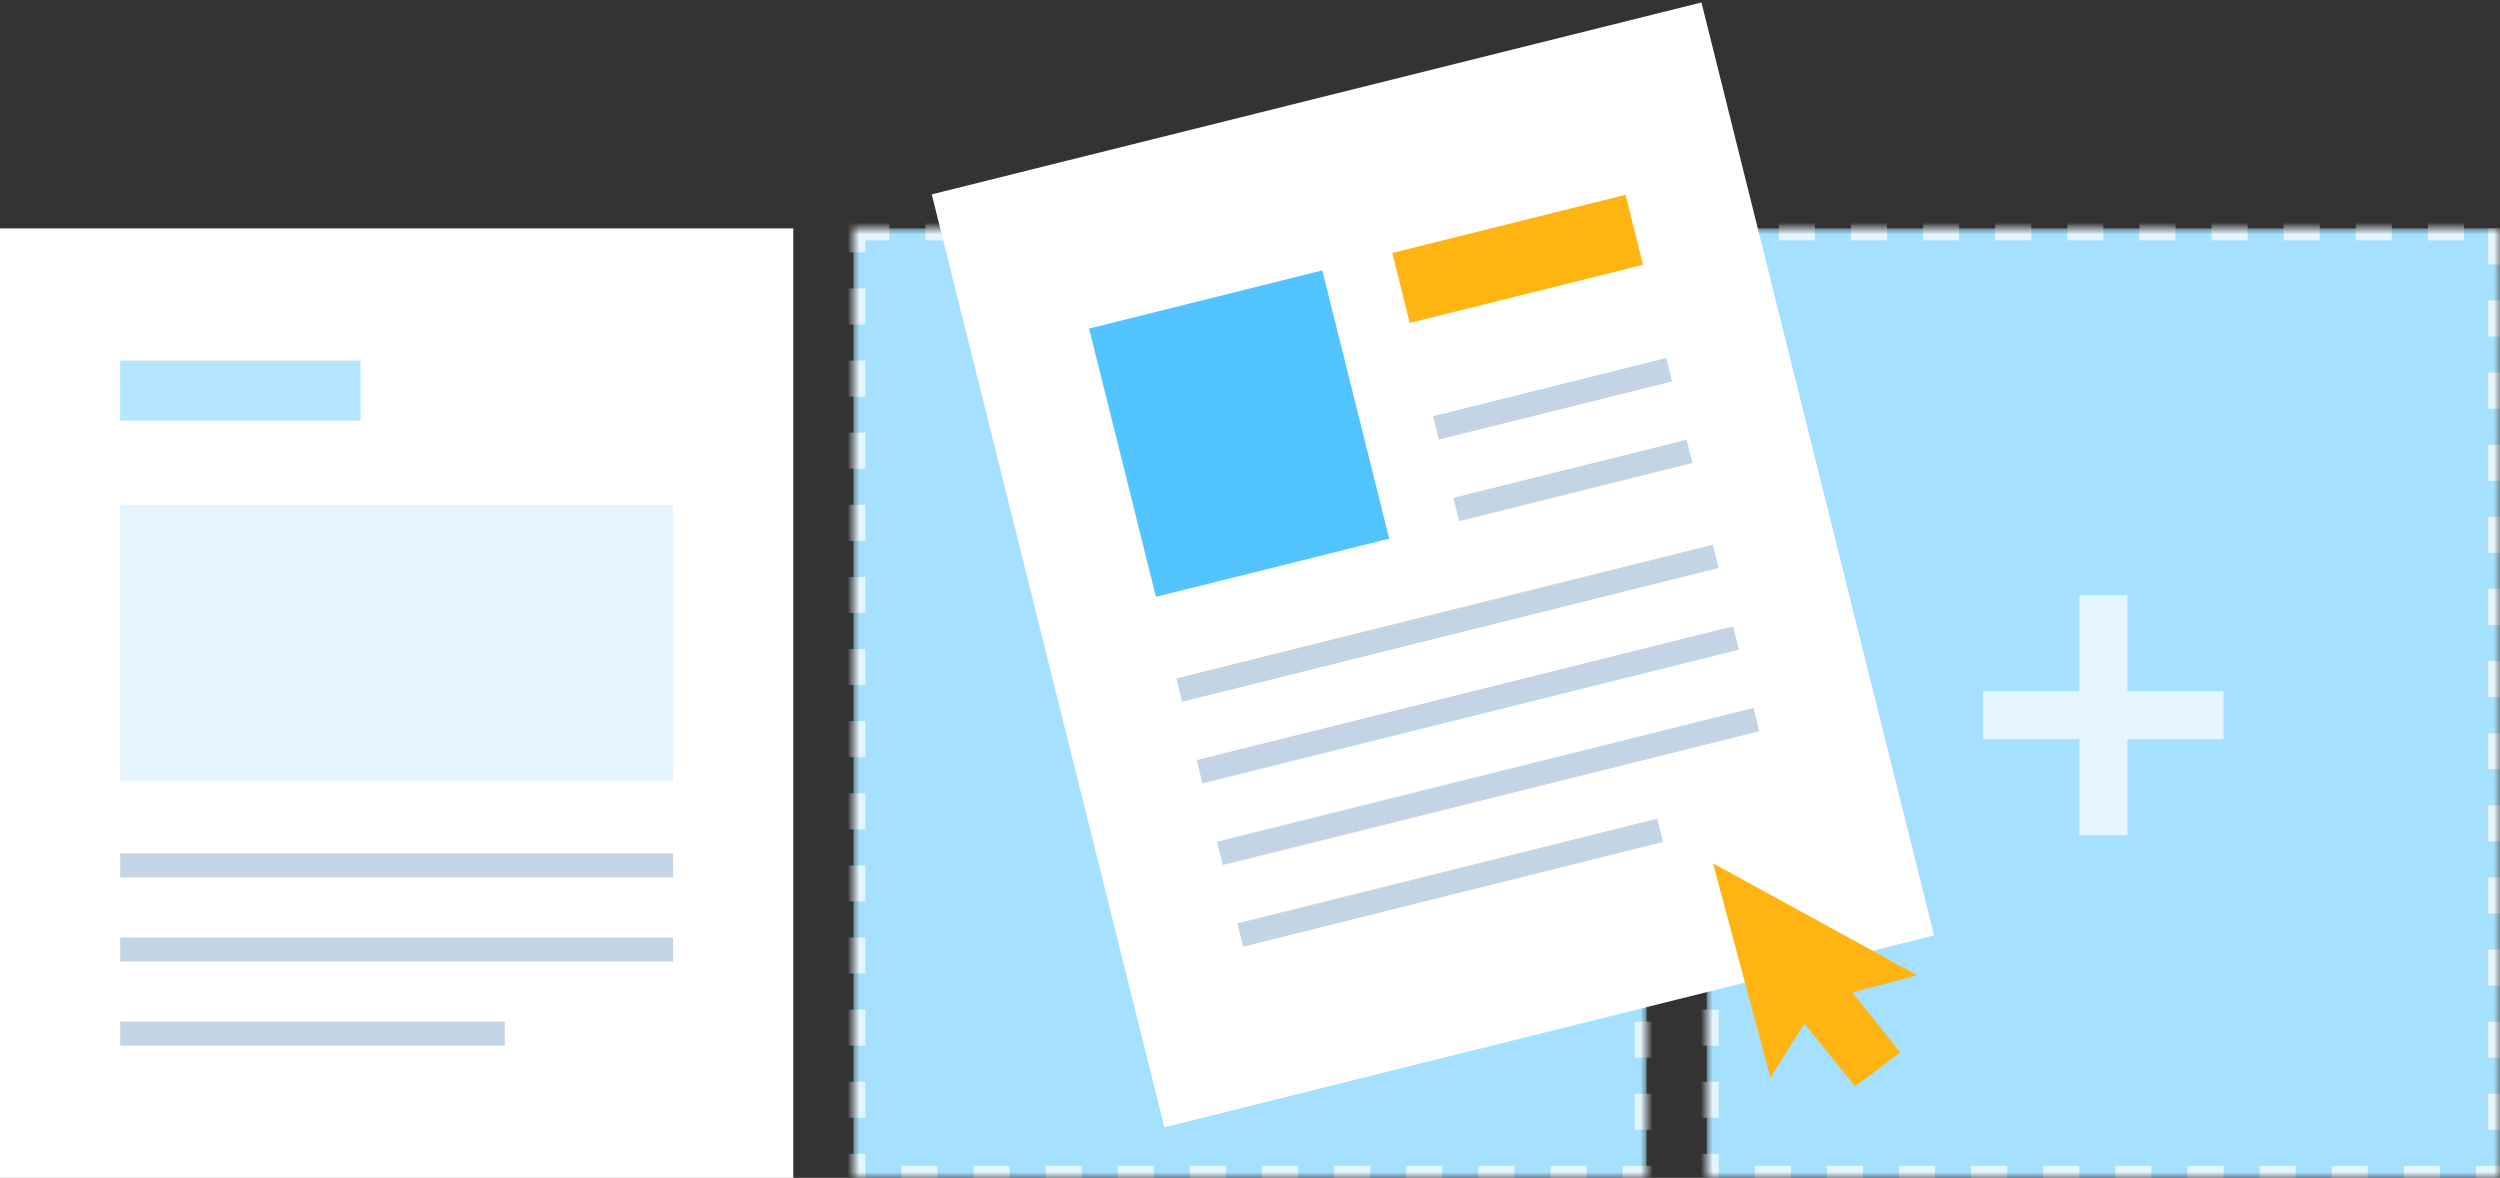 <?xml version="1.0" encoding="UTF-8"?>
<svg width="208px" height="98px" viewBox="0 0 208 98" version="1.1" xmlns="http://www.w3.org/2000/svg" xmlns:xlink="http://www.w3.org/1999/xlink">
    <rect x="0" y="0" width="208" height="98" fill="#333333" stroke="none"/>
    <!-- Generator: Sketch 52.2 (67145) - http://www.bohemiancoding.com/sketch -->
    <title>cover_功能模块 copy</title>
    <desc>Created with Sketch.</desc>
    <defs>
        <polygon id="path-1" points="0 0 66 0 66 79 0 79"></polygon>
        <mask id="mask-2" maskContentUnits="userSpaceOnUse" maskUnits="objectBoundingBox" x="0" y="0" width="66" height="79" fill="white">
            <use xlink:href="#path-1"></use>
        </mask>
        <rect id="path-3" x="0" y="0" width="66" height="79"></rect>
        <mask id="mask-4" maskContentUnits="userSpaceOnUse" maskUnits="objectBoundingBox" x="0" y="0" width="66" height="79" fill="white">
            <use xlink:href="#path-3"></use>
        </mask>
    </defs>
    <g id="Page-1" stroke="none" stroke-width="1" fill="none" fill-rule="evenodd">
        <g id="cover_功能模块-copy">
            <g id="Group-23" transform="translate(0, 19)">
                <polygon id="Mask" fill="#FFFFFF" points="0 0 66 0 66 79 0 79"></polygon>
                <path d="M10,59 L56,59 L56,61 L10,61 L10,59 Z M10,66 L42,66 L42,68 L10,68 L10,66 Z M10,52 L56,52 L56,54 L10,54 L10,52 Z" id="Combined-Shape" fill="#C3D4E5"></path>
                <rect id="Rectangle-11" fill="#E5F5FF" x="10" y="23" width="46" height="23"></rect>
                <rect id="Rectangle-9-Copy-5" fill="#B5E6FF" x="10" y="11" width="20" height="5"></rect>
            </g>
            <g id="Group-25" transform="translate(142, 19)">
                <use id="Mask-Copy-3" stroke="#E5F5FF" mask="url(#mask-2)" stroke-width="2" fill="#A5E0FF" stroke-dasharray="3,3" xlink:href="#path-1"></use>
                <path d="M31,38.5 L31,30.5 L35,30.5 L35,38.5 L43,38.5 L43,42.5 L35,42.5 L35,50.5 L31,50.5 L31,42.5 L23,42.5 L23,38.5 L31,38.5 Z" id="Combined-Shape" fill="#E5F5FF"></path>
            </g>
            <g id="Group-25-Copy" transform="translate(71, 19)" fill="#A5E0FF" stroke="#E5F5FF" stroke-dasharray="3,3" stroke-width="2">
                <use id="Mask-Copy-3" mask="url(#mask-4)" xlink:href="#path-3"></use>
            </g>
            <g id="Group-24" transform="translate(119.218, 47) rotate(-14) translate(-119.218, -47) translate(86.218, 7)">
                <polygon id="Mask" fill="#FFFFFF" points="0 0 66 0 66 80 0 80"></polygon>
                <rect id="Rectangle-9-Copy-2" fill="#C3D4E5" x="10" y="51" width="46" height="2"></rect>
                <rect id="Rectangle-9-Copy-19" fill="#C3D4E5" x="36" y="35" width="20" height="2"></rect>
                <rect id="Rectangle-9-Copy-4" fill="#C3D4E5" x="10" y="58" width="46" height="2"></rect>
                <rect id="Rectangle-9-Copy-21" fill="#C3D4E5" x="10" y="65" width="36" height="2"></rect>
                <rect id="Rectangle-9-Copy-3" fill="#C3D4E5" x="10" y="44" width="46" height="2"></rect>
                <rect id="Rectangle-9-Copy-20" fill="#C3D4E5" x="36" y="28" width="20" height="2"></rect>
                <rect id="Rectangle-11" fill="#52C4FF" x="10" y="14" width="20" height="23"></rect>
                <rect id="Rectangle-9-Copy-5" fill="#FFB412" x="36" y="14" width="20" height="6"></rect>
            </g>
            <path d="M153.436,83.047 L155.973,88.89 L151.618,90.659 L148.895,84.505 L145,88.113 L145,69.659 L159,83.047 L153.436,83.047 Z" id="Combined-Shape" fill="#FFB412" transform="translate(152, 80.159) rotate(-15) translate(-152, -80.159) "></path>
        </g>
    </g>
</svg>